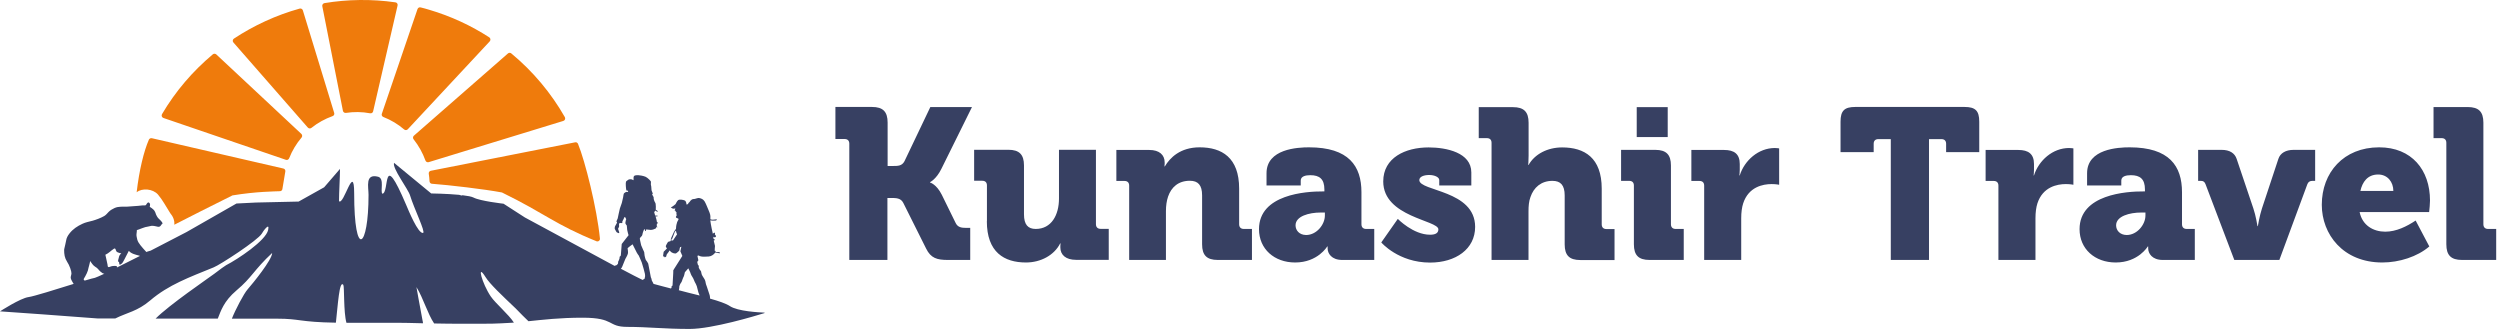 <?xml version="1.0" encoding="UTF-8"?> <svg xmlns="http://www.w3.org/2000/svg" width="187" height="25" viewBox="0 0 187 25" fill="none"><path fill-rule="evenodd" clip-rule="evenodd" d="M63.52 19.444H66.379V14.808H66.606C67.037 14.808 67.374 14.808 67.564 15.173L69.275 18.595C69.626 19.312 70.094 19.444 70.891 19.444H72.573V17.045H72.266C71.944 17.045 71.644 17.016 71.483 16.68L70.445 14.566C70.043 13.769 69.567 13.652 69.567 13.652V13.623C69.567 13.623 70.028 13.418 70.416 12.629L72.704 8.007H69.589L67.652 12.066C67.462 12.416 67.169 12.416 66.774 12.416H66.394V9.17C66.394 8.351 66.043 8 65.224 8H62.489V10.398H63.177C63.403 10.398 63.528 10.523 63.528 10.749V19.444H63.52ZM73.816 16.548C73.816 18.866 75.11 19.634 76.741 19.634C77.845 19.634 78.854 19.093 79.3 18.208H79.329C79.329 18.208 79.314 18.317 79.314 18.398V18.508C79.314 19.07 79.731 19.436 80.484 19.436H82.934V17.118H82.327C82.1 17.118 81.976 16.987 81.976 16.767V11.203H79.212V14.851C79.212 16.08 78.649 17.125 77.472 17.125C76.894 17.125 76.594 16.804 76.594 16.036V12.373C76.594 11.561 76.243 11.203 75.424 11.203H72.865V13.521H73.472C73.699 13.521 73.823 13.645 73.823 13.872V16.548H73.816ZM84.448 19.444H87.212V15.795C87.212 15.393 87.263 15.027 87.372 14.705C87.614 14.003 88.14 13.521 89.003 13.521C89.61 13.521 89.917 13.842 89.917 14.61V18.273C89.917 19.093 90.268 19.444 91.087 19.444H93.646V17.125H93.039C92.813 17.125 92.688 16.994 92.688 16.774V14.106C92.688 11.788 91.394 11.02 89.734 11.02C88.279 11.02 87.511 11.802 87.131 12.446H87.102C87.102 12.446 87.117 12.336 87.117 12.256V12.146C87.117 11.583 86.714 11.217 85.969 11.217H83.504V13.535H84.111C84.338 13.535 84.462 13.66 84.462 13.886V19.444H84.448ZM94.173 17.14C94.173 18.625 95.321 19.634 96.878 19.634C98.575 19.634 99.276 18.434 99.276 18.434H99.306V18.581C99.306 18.946 99.591 19.444 100.395 19.444H102.794V17.125H102.187C101.96 17.125 101.836 16.994 101.836 16.774V14.376C101.836 12.424 100.892 11.02 97.916 11.02C97.068 11.02 94.736 11.13 94.736 12.958V13.872H97.295V13.506C97.295 13.184 97.66 13.104 98.011 13.104C98.699 13.104 99.064 13.389 99.064 14.171V14.318H98.955C97.69 14.31 94.173 14.537 94.173 17.14ZM96.907 16.855C96.907 16.168 97.916 15.897 98.794 15.897H99.101V16.124C99.101 16.797 98.48 17.579 97.697 17.579C97.178 17.572 96.907 17.221 96.907 16.855ZM103.32 18.135C103.32 18.135 104.6 19.641 106.969 19.641C108.885 19.641 110.34 18.632 110.34 16.972C110.34 14.208 106.165 14.318 106.165 13.47C106.165 13.213 106.515 13.089 106.903 13.089C107.305 13.089 107.656 13.25 107.656 13.47V13.872H110.055V12.899C110.055 11.415 108.197 11.027 106.859 11.027C105.119 11.027 103.466 11.795 103.466 13.572C103.466 16.241 107.59 16.467 107.59 17.155C107.59 17.44 107.364 17.557 106.969 17.557C105.704 17.557 104.556 16.372 104.556 16.372L103.32 18.135ZM111.568 19.444H114.332V15.795C114.332 15.415 114.361 15.056 114.478 14.742C114.72 14.025 115.275 13.528 116.124 13.528C116.731 13.528 117.038 13.85 117.038 14.617V18.281C117.038 19.1 117.389 19.451 118.208 19.451H120.767V17.133H120.16C119.933 17.133 119.809 17.001 119.809 16.782V14.113C119.809 11.795 118.515 11.027 116.848 11.027C115.758 11.027 114.8 11.524 114.339 12.336H114.31C114.31 12.336 114.339 12.051 114.339 11.634V9.185C114.339 8.366 113.988 8.015 113.17 8.015H110.61V10.333H111.217C111.444 10.333 111.568 10.457 111.568 10.684V19.444ZM122.427 10.252H124.745V8.015H122.427V10.252ZM122.215 18.273C122.215 19.093 122.566 19.444 123.385 19.444H125.944V17.125H125.337C125.11 17.125 124.986 16.994 124.986 16.774V12.38C124.986 11.568 124.635 11.21 123.816 11.21H121.257V13.528H121.864C122.09 13.528 122.215 13.652 122.215 13.879V18.273ZM127.479 19.444H130.243V16.328C130.243 15.883 130.294 15.509 130.39 15.21C130.792 13.981 131.859 13.769 132.517 13.769C132.854 13.769 133.08 13.82 133.08 13.82V11.1C133.08 11.1 132.92 11.071 132.759 11.071C131.53 11.071 130.485 12 130.134 13.118H130.104C130.104 13.118 130.134 12.958 130.134 12.702V12.27C130.134 11.517 129.717 11.217 128.964 11.217H126.514V13.535H127.121C127.348 13.535 127.472 13.66 127.472 13.886V19.444H127.479ZM141.431 19.444H144.29V10.406H145.219C145.445 10.406 145.57 10.53 145.57 10.757V11.378H148.048V9.104C148.048 8.285 147.763 8 146.944 8H138.777C137.958 8 137.672 8.285 137.672 9.104V11.378H140.151V10.757C140.151 10.53 140.276 10.406 140.502 10.406H141.431V19.444ZM149.489 19.444H152.253V16.328C152.253 15.883 152.304 15.509 152.399 15.21C152.801 13.981 153.869 13.769 154.527 13.769C154.863 13.769 155.09 13.82 155.09 13.82V11.1C155.09 11.1 154.929 11.071 154.768 11.071C153.54 11.071 152.501 12 152.143 13.118H152.114C152.114 13.118 152.143 12.958 152.143 12.702V12.27C152.143 11.517 151.726 11.217 150.973 11.217H148.524V13.535H149.13C149.357 13.535 149.481 13.66 149.481 13.886V19.444H149.489ZM155.551 17.14C155.551 18.625 156.699 19.634 158.256 19.634C159.952 19.634 160.654 18.434 160.654 18.434H160.684V18.581C160.684 18.946 160.969 19.444 161.773 19.444H164.172V17.125H163.565C163.338 17.125 163.214 16.994 163.214 16.774V14.376C163.214 12.424 162.27 11.02 159.294 11.02C158.446 11.02 156.114 11.13 156.114 12.958V13.872H158.673V13.506C158.673 13.184 159.038 13.104 159.389 13.104C160.077 13.104 160.442 13.389 160.442 14.171V14.318H160.333C159.068 14.31 155.551 14.537 155.551 17.14ZM158.285 16.855C158.285 16.168 159.294 15.897 160.172 15.897H160.479V16.124C160.479 16.797 159.857 17.579 159.075 17.579C158.556 17.572 158.285 17.221 158.285 16.855ZM167.126 19.444H170.496L172.588 13.784C172.654 13.608 172.778 13.528 172.968 13.528H173.173V11.21H171.557C170.979 11.21 170.562 11.451 170.423 11.883L169.195 15.59C169.019 16.116 168.888 16.913 168.888 16.913H168.859C168.859 16.913 168.734 16.116 168.551 15.59L167.301 11.883C167.155 11.451 166.775 11.21 166.182 11.21H164.42V13.528H164.625C164.815 13.528 164.91 13.608 164.976 13.784L167.126 19.444ZM173.67 15.319C173.67 17.513 175.249 19.634 178.196 19.634C179.461 19.634 180.821 19.202 181.713 18.434L180.69 16.497C180.017 16.943 179.234 17.33 178.416 17.33C177.538 17.33 176.704 16.87 176.5 15.861H181.699C181.728 15.575 181.764 15.283 181.764 14.998C181.764 12.709 180.39 11.02 177.962 11.02C175.301 11.02 173.67 12.906 173.67 15.319ZM176.558 14.281C176.704 13.623 177.085 13.053 177.889 13.053C178.591 13.053 179.022 13.616 179.022 14.281H176.558ZM182.986 18.273C182.986 19.093 183.337 19.444 184.156 19.444H186.715V17.125H186.108C185.881 17.125 185.757 16.994 185.757 16.774V9.177C185.757 8.358 185.406 8.007 184.587 8.007H182.028V10.333H182.635C182.861 10.333 182.986 10.457 182.986 10.684V18.273Z" fill="#374062"></path><path fill-rule="evenodd" clip-rule="evenodd" d="M21.198 12.606L11.363 10.339C11.268 10.317 11.173 10.368 11.136 10.448C10.756 11.319 10.412 12.737 10.222 14.382C10.624 14.053 11.429 14.112 11.816 14.551C12.204 15.019 12.365 15.37 12.73 15.94C12.942 16.189 13.074 16.496 13.037 16.81C14.244 16.196 15.728 15.435 17.388 14.616C19.216 14.317 20.532 14.324 20.934 14.302C21.037 14.302 21.117 14.229 21.125 14.127C21.139 14.017 21.329 12.927 21.344 12.818C21.358 12.73 21.3 12.627 21.198 12.606ZM32.129 13.563C32.137 13.659 32.21 13.746 32.312 13.746C33.592 13.841 36.231 14.148 37.547 14.397C40.838 16.006 41.489 16.781 44.655 18.06C44.786 18.075 44.896 17.965 44.874 17.834C44.655 15.596 43.755 12.006 43.236 10.763C43.2 10.675 43.112 10.624 43.017 10.646L32.224 12.774C32.122 12.796 32.056 12.891 32.071 12.993C32.1 13.191 32.122 13.373 32.129 13.563ZM32.063 12.13C31.961 12.16 31.859 12.101 31.822 12.006C31.617 11.436 31.318 10.902 30.937 10.419C30.872 10.339 30.879 10.222 30.959 10.149L37.994 3.999C38.067 3.933 38.176 3.933 38.249 3.999C39.865 5.337 41.218 6.953 42.249 8.759C42.315 8.869 42.257 9.008 42.139 9.045L32.063 12.13ZM30.499 9.673L36.633 3.093C36.714 3.005 36.699 2.859 36.597 2.793C35.237 1.915 33.738 1.213 32.107 0.731C31.895 0.665 31.676 0.606 31.464 0.555C31.361 0.526 31.266 0.584 31.23 0.68L28.561 8.511C28.524 8.606 28.576 8.716 28.678 8.752C29.256 8.979 29.775 9.293 30.228 9.681C30.308 9.754 30.425 9.747 30.499 9.673ZM25.877 8.445C25.775 8.46 25.673 8.394 25.651 8.291L24.108 0.467C24.086 0.358 24.159 0.255 24.269 0.233C25.994 -0.052 27.786 -0.081 29.577 0.175C29.694 0.19 29.767 0.299 29.738 0.416L27.91 8.328C27.888 8.43 27.786 8.496 27.683 8.474C27.069 8.357 26.462 8.357 25.877 8.445ZM25 8.452L22.653 0.775C22.623 0.672 22.514 0.614 22.412 0.643C20.664 1.133 19.004 1.893 17.498 2.888C17.395 2.954 17.381 3.093 17.461 3.18L23.026 9.542C23.099 9.622 23.216 9.63 23.296 9.564C23.771 9.184 24.305 8.891 24.876 8.686C24.971 8.657 25.029 8.555 25 8.452ZM22.543 10.017C22.616 10.09 22.623 10.207 22.558 10.288C22.17 10.741 21.856 11.26 21.629 11.838C21.593 11.933 21.483 11.991 21.388 11.955L12.226 8.825C12.109 8.789 12.057 8.65 12.116 8.54C13.132 6.814 14.427 5.315 15.918 4.065C15.991 3.999 16.108 4.007 16.181 4.072L22.543 10.017Z" fill="#EF7B0C"></path><path fill-rule="evenodd" clip-rule="evenodd" d="M8.043 19.793C8.058 19.874 8.043 19.954 8.109 19.976C8.175 19.991 8.263 19.932 8.329 19.918C8.416 19.896 8.753 19.845 8.767 19.969L8.76 19.976C8.753 19.991 8.745 19.998 8.738 20.013C9.264 19.75 9.864 19.45 10.471 19.143L10.383 19.113C10.135 19.048 9.806 18.974 9.637 18.762C9.637 18.762 9.418 19.201 9.294 19.428C9.228 19.552 9.169 19.691 9.045 19.764C8.855 19.874 8.965 19.676 8.884 19.581C8.775 19.611 8.862 19.347 8.884 19.282C8.913 19.135 8.957 19.048 9.074 18.953C9.074 18.953 8.796 18.909 8.716 18.814C8.643 18.719 8.658 18.506 8.504 18.616C8.292 18.755 8.138 18.938 7.882 19.055C7.875 19.055 7.992 19.516 8.043 19.793ZM48.779 14.551C48.801 14.587 48.911 14.755 48.896 14.792C48.889 14.829 48.896 14.88 48.896 14.88C48.896 14.88 48.933 15.019 48.947 15.041C48.955 15.07 49.035 15.187 49.042 15.245C49.05 15.304 49.057 15.465 49.057 15.465L49.05 15.684C49.05 15.684 49.225 15.801 49.203 15.801C49.181 15.794 49.174 15.852 49.174 15.852L49.013 15.75L48.933 15.874L49.006 16.123L49.181 16.13L49.189 16.181L49.035 16.189C49.035 16.189 49.108 16.415 49.115 16.474C49.123 16.532 49.13 16.583 49.13 16.583L49.196 16.649L49.189 16.715L49.13 16.744C49.13 16.744 49.13 16.825 49.13 16.854C49.13 16.883 49.123 16.934 49.123 16.934L49.174 16.978L49.159 17.015C49.159 17.015 49.101 16.964 49.093 16.986C49.086 17.008 49.086 17.066 49.035 17.095C48.984 17.125 48.786 17.205 48.677 17.198C48.567 17.19 48.333 17.161 48.333 17.161L48.311 17.285L48.253 17.271V17.168C48.253 17.168 48.216 17.154 48.187 17.154C48.165 17.154 48.084 17.402 48.077 17.424C48.07 17.446 48.048 17.6 48.011 17.644C47.982 17.688 47.865 17.783 47.858 17.834C47.85 17.885 47.953 18.309 47.96 18.346C47.968 18.382 48.114 18.704 48.114 18.704C48.114 18.704 48.179 18.821 48.187 18.865C48.194 18.909 48.216 19.091 48.216 19.121C48.216 19.15 48.289 19.428 48.318 19.457C48.348 19.486 48.472 19.669 48.487 19.72C48.501 19.771 48.589 20.254 48.596 20.283C48.604 20.313 48.684 20.744 48.684 20.744L48.721 20.824L48.757 20.985L48.852 21.161L48.882 21.234C49.291 21.351 49.744 21.461 50.183 21.578L50.227 21.534L50.234 21.417C50.234 21.417 50.307 21.373 50.307 21.344C50.307 21.314 50.344 20.554 50.358 20.422C50.366 20.291 50.358 20.232 50.358 20.232C50.358 20.232 50.454 20.049 50.512 19.976C50.556 19.918 50.892 19.377 51.039 19.143L50.892 18.799L50.965 18.455L50.87 18.492C50.87 18.492 50.848 18.55 50.834 18.616C50.834 18.631 50.834 18.638 50.827 18.653C50.827 18.66 50.827 18.667 50.827 18.675C50.827 18.733 50.783 18.777 50.731 18.821C50.673 18.879 50.593 18.938 50.563 18.953C50.512 18.974 50.41 18.945 50.38 18.938C50.373 18.938 50.373 18.938 50.373 18.938C50.373 18.938 50.373 18.938 50.366 18.938L50.227 18.872C50.227 18.872 50.176 18.828 50.117 18.77C50.103 18.755 50.081 18.748 50.066 18.733C50.059 18.762 50.044 18.806 50.022 18.835C49.986 18.894 49.876 19.026 49.876 19.026L49.817 19.223L49.759 19.238L49.744 19.165L49.693 19.252L49.664 19.23L49.649 19.15L49.591 19.201L49.62 18.982L49.642 18.835L49.891 18.58C49.861 18.55 49.832 18.514 49.825 18.485C49.788 18.426 49.795 18.39 49.847 18.302C49.869 18.243 49.927 18.177 49.949 18.126C49.964 18.082 49.993 18.082 50.029 18.075C50.066 18.061 50.095 18.061 50.117 18.046C50.132 18.038 50.147 18.031 50.168 18.031C50.168 17.973 50.176 17.878 50.183 17.87L50.198 17.812L50.424 17.315L50.563 17.117C50.571 17.029 50.578 16.92 50.578 16.92C50.578 16.92 50.614 16.7 50.651 16.613C50.68 16.525 50.753 16.43 50.753 16.43L50.739 16.349C50.739 16.349 50.644 16.32 50.593 16.291C50.541 16.269 50.563 16.203 50.563 16.203L50.622 16.093L50.593 16.013L50.607 15.867H50.549L50.541 15.779L50.461 15.742L50.519 15.589C50.519 15.589 50.439 15.611 50.366 15.611C50.293 15.611 50.176 15.508 50.176 15.508C50.264 15.501 50.534 15.267 50.534 15.267C50.534 15.267 50.636 15.033 50.731 14.967C50.827 14.902 51.097 14.938 51.221 14.997C51.331 15.055 51.346 15.238 51.346 15.296C51.397 15.289 51.463 15.274 51.463 15.26C51.47 15.238 51.499 15.158 51.572 15.121C51.66 14.96 51.806 14.872 51.894 14.887C51.982 14.902 52.179 14.785 52.311 14.814C52.443 14.843 52.596 14.887 52.713 15.077C52.823 15.267 52.969 15.662 52.984 15.684C52.998 15.706 53.137 16.028 53.137 16.159C53.137 16.291 53.137 16.401 53.137 16.401C53.137 16.401 53.269 16.452 53.371 16.43C53.474 16.415 53.62 16.401 53.62 16.401C53.62 16.401 53.605 16.488 53.547 16.496C53.488 16.503 53.203 16.51 53.13 16.481C53.159 16.788 53.32 17.483 53.32 17.483C53.32 17.483 53.4 17.402 53.452 17.402C53.503 17.402 53.474 17.549 53.474 17.549C53.474 17.549 53.576 17.622 53.554 17.688C53.532 17.753 53.459 17.768 53.408 17.739C53.356 17.709 53.356 17.709 53.356 17.709L53.371 17.863C53.371 17.863 53.481 17.907 53.466 17.944C53.452 17.98 53.386 17.995 53.386 17.995L53.481 18.397C53.481 18.397 53.474 18.55 53.466 18.587C53.459 18.623 53.459 18.762 53.459 18.762C53.459 18.762 53.495 18.748 53.517 18.77C53.532 18.792 53.539 18.835 53.517 18.843C53.495 18.85 53.495 18.85 53.495 18.85L53.474 18.887C53.474 18.887 53.795 18.821 53.832 18.879C53.868 18.938 53.854 18.953 53.832 18.945C53.832 18.945 53.547 18.887 53.459 18.938C53.371 19.055 53.196 19.172 53.013 19.186C52.83 19.201 52.516 19.216 52.399 19.172C52.282 19.121 52.216 19.106 52.216 19.106C52.216 19.106 52.165 19.135 52.172 19.165C52.179 19.186 52.238 19.472 52.238 19.472C52.238 19.472 52.15 19.567 52.157 19.618C52.165 19.654 52.194 19.764 52.201 19.801C52.23 19.83 52.26 19.867 52.26 19.867C52.26 19.867 52.282 19.976 52.267 20.02C52.274 20.035 52.303 20.093 52.333 20.152C52.377 20.21 52.42 20.269 52.435 20.291C52.457 20.342 52.457 20.437 52.486 20.517C52.508 20.598 52.647 20.795 52.698 20.883C52.75 20.971 52.786 21.124 52.786 21.168C52.786 21.212 52.823 21.307 52.867 21.424C52.903 21.541 53.057 21.987 53.086 22.089C53.101 22.155 53.115 22.258 53.115 22.338C53.744 22.514 54.307 22.704 54.592 22.894C55.184 23.289 56.786 23.369 57.195 23.384C57.188 23.398 57.188 23.413 57.181 23.42C56.537 23.618 53.291 24.605 51.58 24.605C49.671 24.605 48.457 24.451 46.929 24.451C45.408 24.451 46.015 23.764 43.58 23.764C41.869 23.764 40.604 23.918 39.529 24.027C39.251 23.771 38.952 23.457 38.579 23.077C37.57 22.119 36.626 21.234 36.312 20.715C35.625 19.618 36.063 21.219 36.707 22.17C37.072 22.704 38.045 23.515 38.44 24.13C38.374 24.137 38.316 24.137 38.25 24.144C36.875 24.217 37.109 24.217 34.747 24.217C33.906 24.217 33.146 24.21 32.473 24.195C31.976 23.45 31.676 22.338 31.164 21.497C31.084 21.168 31.435 23.047 31.61 23.991C31.625 24.056 31.64 24.115 31.64 24.181C30.813 24.159 30.163 24.144 29.716 24.144C28.802 24.144 29.79 24.144 26.06 24.144H25.914C25.688 23.354 25.768 21.439 25.68 21.307C25.38 20.919 25.271 22.857 25.124 24.137C22.368 24.093 22.456 23.837 20.73 23.837H17.344C17.586 23.208 18.244 21.951 18.522 21.643C18.916 21.19 20.357 19.428 20.357 18.923C18.975 20.21 18.858 20.744 17.688 21.724C16.723 22.543 16.518 23.274 16.291 23.83H11.641C12.665 22.799 15.538 20.846 16.035 20.474C16.452 20.144 16.811 19.903 16.913 19.837C17.768 19.399 19.896 17.995 20.057 17.198C20.196 16.576 19.662 17.315 19.582 17.476C19.282 17.98 16.438 19.823 15.984 19.998C14.156 20.744 12.613 21.3 11.239 22.47C10.281 23.289 9.513 23.376 8.621 23.822H7.319L3.203 23.515L0 23.289C0 23.289 1.521 22.302 2.135 22.221C2.523 22.17 4.204 21.643 5.513 21.234C5.499 21.219 5.484 21.197 5.469 21.175C5.418 21.073 5.331 20.949 5.301 20.839C5.257 20.707 5.338 20.605 5.345 20.451C5.352 20.298 5.199 19.837 5.016 19.574C4.833 19.289 4.797 19.018 4.797 18.689C4.797 18.653 4.811 18.602 4.811 18.602C4.848 18.404 4.914 18.207 4.943 18.009C4.972 17.797 5.067 17.629 5.199 17.461C5.455 17.132 5.791 16.913 6.171 16.737C6.405 16.627 6.654 16.583 6.895 16.518H6.903C7.188 16.437 7.539 16.306 7.795 16.159C7.934 16.079 8.029 15.947 8.131 15.845C8.255 15.721 8.416 15.633 8.57 15.56C8.884 15.421 9.191 15.472 9.513 15.457C9.791 15.443 10.054 15.414 10.325 15.399C10.325 15.399 10.566 15.377 10.676 15.362C10.734 15.362 10.793 15.362 10.844 15.362C10.939 15.348 10.895 15.355 10.946 15.289C11.005 15.201 11.078 15.07 11.188 15.194C11.253 15.274 11.217 15.384 11.202 15.472C11.202 15.472 11.465 15.626 11.553 15.764C11.604 15.838 11.641 15.947 11.67 16.042C11.67 16.042 11.773 16.291 11.911 16.393C11.97 16.445 12.284 16.744 12.101 16.759L12.123 16.752C12.05 16.81 12.028 16.913 11.941 16.949C11.853 16.993 11.751 16.942 11.655 16.927C11.568 16.913 11.473 16.883 11.378 16.89C11.275 16.89 11.188 16.934 11.1 16.942C10.932 16.971 10.793 17 10.639 17.066C10.508 17.125 10.237 17.212 10.237 17.212C10.244 17.38 10.178 17.541 10.222 17.709C10.244 17.848 10.281 18.002 10.354 18.126C10.493 18.375 10.946 18.843 10.946 18.85C10.946 18.85 11.151 18.77 11.268 18.748C12.701 18.009 13.951 17.358 13.951 17.358L17.688 15.223L19.136 15.15L22.338 15.077L24.247 14.009L25.431 12.635C25.431 13.235 25.358 14.412 25.358 15.048C25.717 15.392 26.492 12.101 26.492 14.463C26.492 19.428 27.567 18.609 27.567 14.573C27.567 13.973 27.289 12.964 28.283 13.22C28.78 13.351 28.422 14.324 28.605 14.492C29.161 14.412 28.547 11.026 30.375 15.311C30.55 15.721 31.267 17.49 31.647 17.424C31.844 17.358 30.974 15.604 30.674 14.624C30.535 14.141 29.322 12.584 29.475 12.181L32.254 14.47C32.254 14.47 33.409 14.485 34.345 14.573C34.469 14.624 34.557 14.638 34.594 14.602C34.967 14.646 35.281 14.704 35.42 14.777C35.917 15.041 37.665 15.238 37.665 15.238L39.266 16.269C39.266 16.269 43.397 18.506 45.971 19.889C46.015 19.867 46.066 19.845 46.088 19.845C46.125 19.845 46.191 19.764 46.22 19.728C46.242 19.691 46.234 19.64 46.234 19.603C46.234 19.567 46.242 19.559 46.264 19.53C46.286 19.501 46.322 19.362 46.337 19.34C46.352 19.318 46.337 19.201 46.359 19.194C46.381 19.186 46.432 19.143 46.439 19.091C46.447 19.04 46.505 18.251 46.505 18.251L47.017 17.593C47.017 17.593 46.929 17.315 46.914 17.198C46.9 17.081 46.885 16.869 46.885 16.869C46.885 16.869 46.797 16.773 46.783 16.722C46.768 16.671 46.805 16.51 46.805 16.51L46.841 16.393L46.768 16.254C46.768 16.254 46.71 16.218 46.71 16.24C46.71 16.262 46.549 16.569 46.549 16.569C46.549 16.569 46.563 16.678 46.534 16.686C46.505 16.693 46.352 16.678 46.352 16.678L46.3 16.759C46.3 16.759 46.322 16.92 46.3 16.978C46.278 17.037 46.227 17.088 46.234 17.125C46.242 17.161 46.286 17.278 46.286 17.278L46.315 17.358V17.432C46.315 17.432 46.278 17.446 46.249 17.432C46.227 17.417 46.117 17.38 46.11 17.351C46.103 17.322 45.979 17.139 45.979 17.095C45.979 17.059 45.986 16.971 46.001 16.934C46.015 16.898 46.132 16.7 46.132 16.7L46.154 16.613L46.103 16.569L46.205 16.335C46.205 16.335 46.337 15.691 46.366 15.596C46.395 15.501 46.512 15.18 46.512 15.18C46.512 15.18 46.586 14.858 46.607 14.77C46.629 14.682 46.637 14.477 46.688 14.448C46.739 14.419 46.819 14.339 46.885 14.353C46.958 14.361 46.988 14.353 46.988 14.353L46.966 14.265C46.966 14.265 46.863 14.265 46.849 14.229C46.834 14.192 46.819 13.995 46.812 13.915C46.805 13.834 46.79 13.585 46.863 13.542C46.937 13.49 47.01 13.425 47.061 13.417C47.119 13.417 47.178 13.395 47.244 13.417C47.309 13.439 47.383 13.483 47.383 13.483C47.383 13.483 47.397 13.417 47.39 13.373C47.383 13.329 47.383 13.198 47.441 13.154C47.499 13.11 47.66 13.095 47.741 13.103C47.821 13.103 48.143 13.154 48.297 13.227C48.45 13.3 48.699 13.549 48.691 13.6C48.684 13.644 48.684 13.805 48.684 13.805L48.713 13.944L48.735 14.236L48.83 14.477L48.779 14.551ZM48.07 20.941C48.143 20.898 48.223 20.839 48.223 20.839C48.223 20.839 48.238 20.7 48.253 20.671C48.267 20.642 48.238 20.51 48.238 20.474C48.238 20.444 48.062 19.793 48.004 19.633C47.946 19.479 47.777 19.113 47.777 19.113C47.777 19.113 47.69 19.011 47.638 18.909C47.587 18.799 47.317 18.273 47.317 18.273C47.317 18.273 46.929 18.55 46.944 18.58C46.951 18.609 46.995 18.872 46.966 18.974C46.944 19.084 46.776 19.369 46.776 19.369C46.776 19.369 46.622 19.75 46.6 19.801C46.578 19.852 46.527 19.998 46.505 20.02C46.49 20.027 46.468 20.064 46.439 20.101C47.207 20.51 47.777 20.802 47.938 20.876C47.982 20.905 48.026 20.927 48.07 20.941ZM50.556 17.249C50.527 17.278 50.49 17.315 50.483 17.329C50.468 17.358 50.3 17.812 50.3 17.812L50.271 17.87L50.234 17.856C50.234 17.885 50.227 17.958 50.22 18.002C50.278 17.987 50.344 17.98 50.344 17.98L50.644 17.527C50.629 17.519 50.563 17.322 50.556 17.249ZM52.333 22.104C52.325 22.082 52.318 22.06 52.311 22.053C52.296 22.031 52.252 21.899 52.238 21.863C52.223 21.826 52.135 21.461 52.121 21.409C52.106 21.351 52.004 21.139 51.967 21.088C51.938 21.037 51.901 20.905 51.85 20.817C51.792 20.729 51.763 20.656 51.719 20.598C51.682 20.539 51.653 20.437 51.631 20.378C51.609 20.334 51.536 20.159 51.485 20.071L51.229 20.364C51.229 20.364 51.199 20.503 51.192 20.525C51.185 20.547 51.156 20.686 51.119 20.729C51.09 20.781 51.017 20.993 51.002 21.044C50.987 21.095 50.914 21.19 50.885 21.234C50.856 21.285 50.812 21.424 50.812 21.424C50.812 21.424 50.812 21.578 50.79 21.658C50.783 21.673 50.783 21.695 50.775 21.709C51.156 21.819 51.733 21.951 52.333 22.104ZM7.809 20.474C7.692 20.474 7.612 20.393 7.495 20.298C7.429 20.239 7.393 20.188 7.334 20.122C7.268 20.042 7.21 20.013 7.122 19.954C6.954 19.852 6.851 19.676 6.742 19.523C6.742 19.523 6.705 19.757 6.669 19.852C6.625 19.976 6.61 20.108 6.574 20.232C6.5 20.488 6.252 20.883 6.252 20.883C6.281 20.963 6.31 20.985 6.354 20.985C6.72 20.876 6.998 20.795 7.1 20.781C7.173 20.759 7.436 20.649 7.809 20.474Z" fill="#374062"></path></svg> 